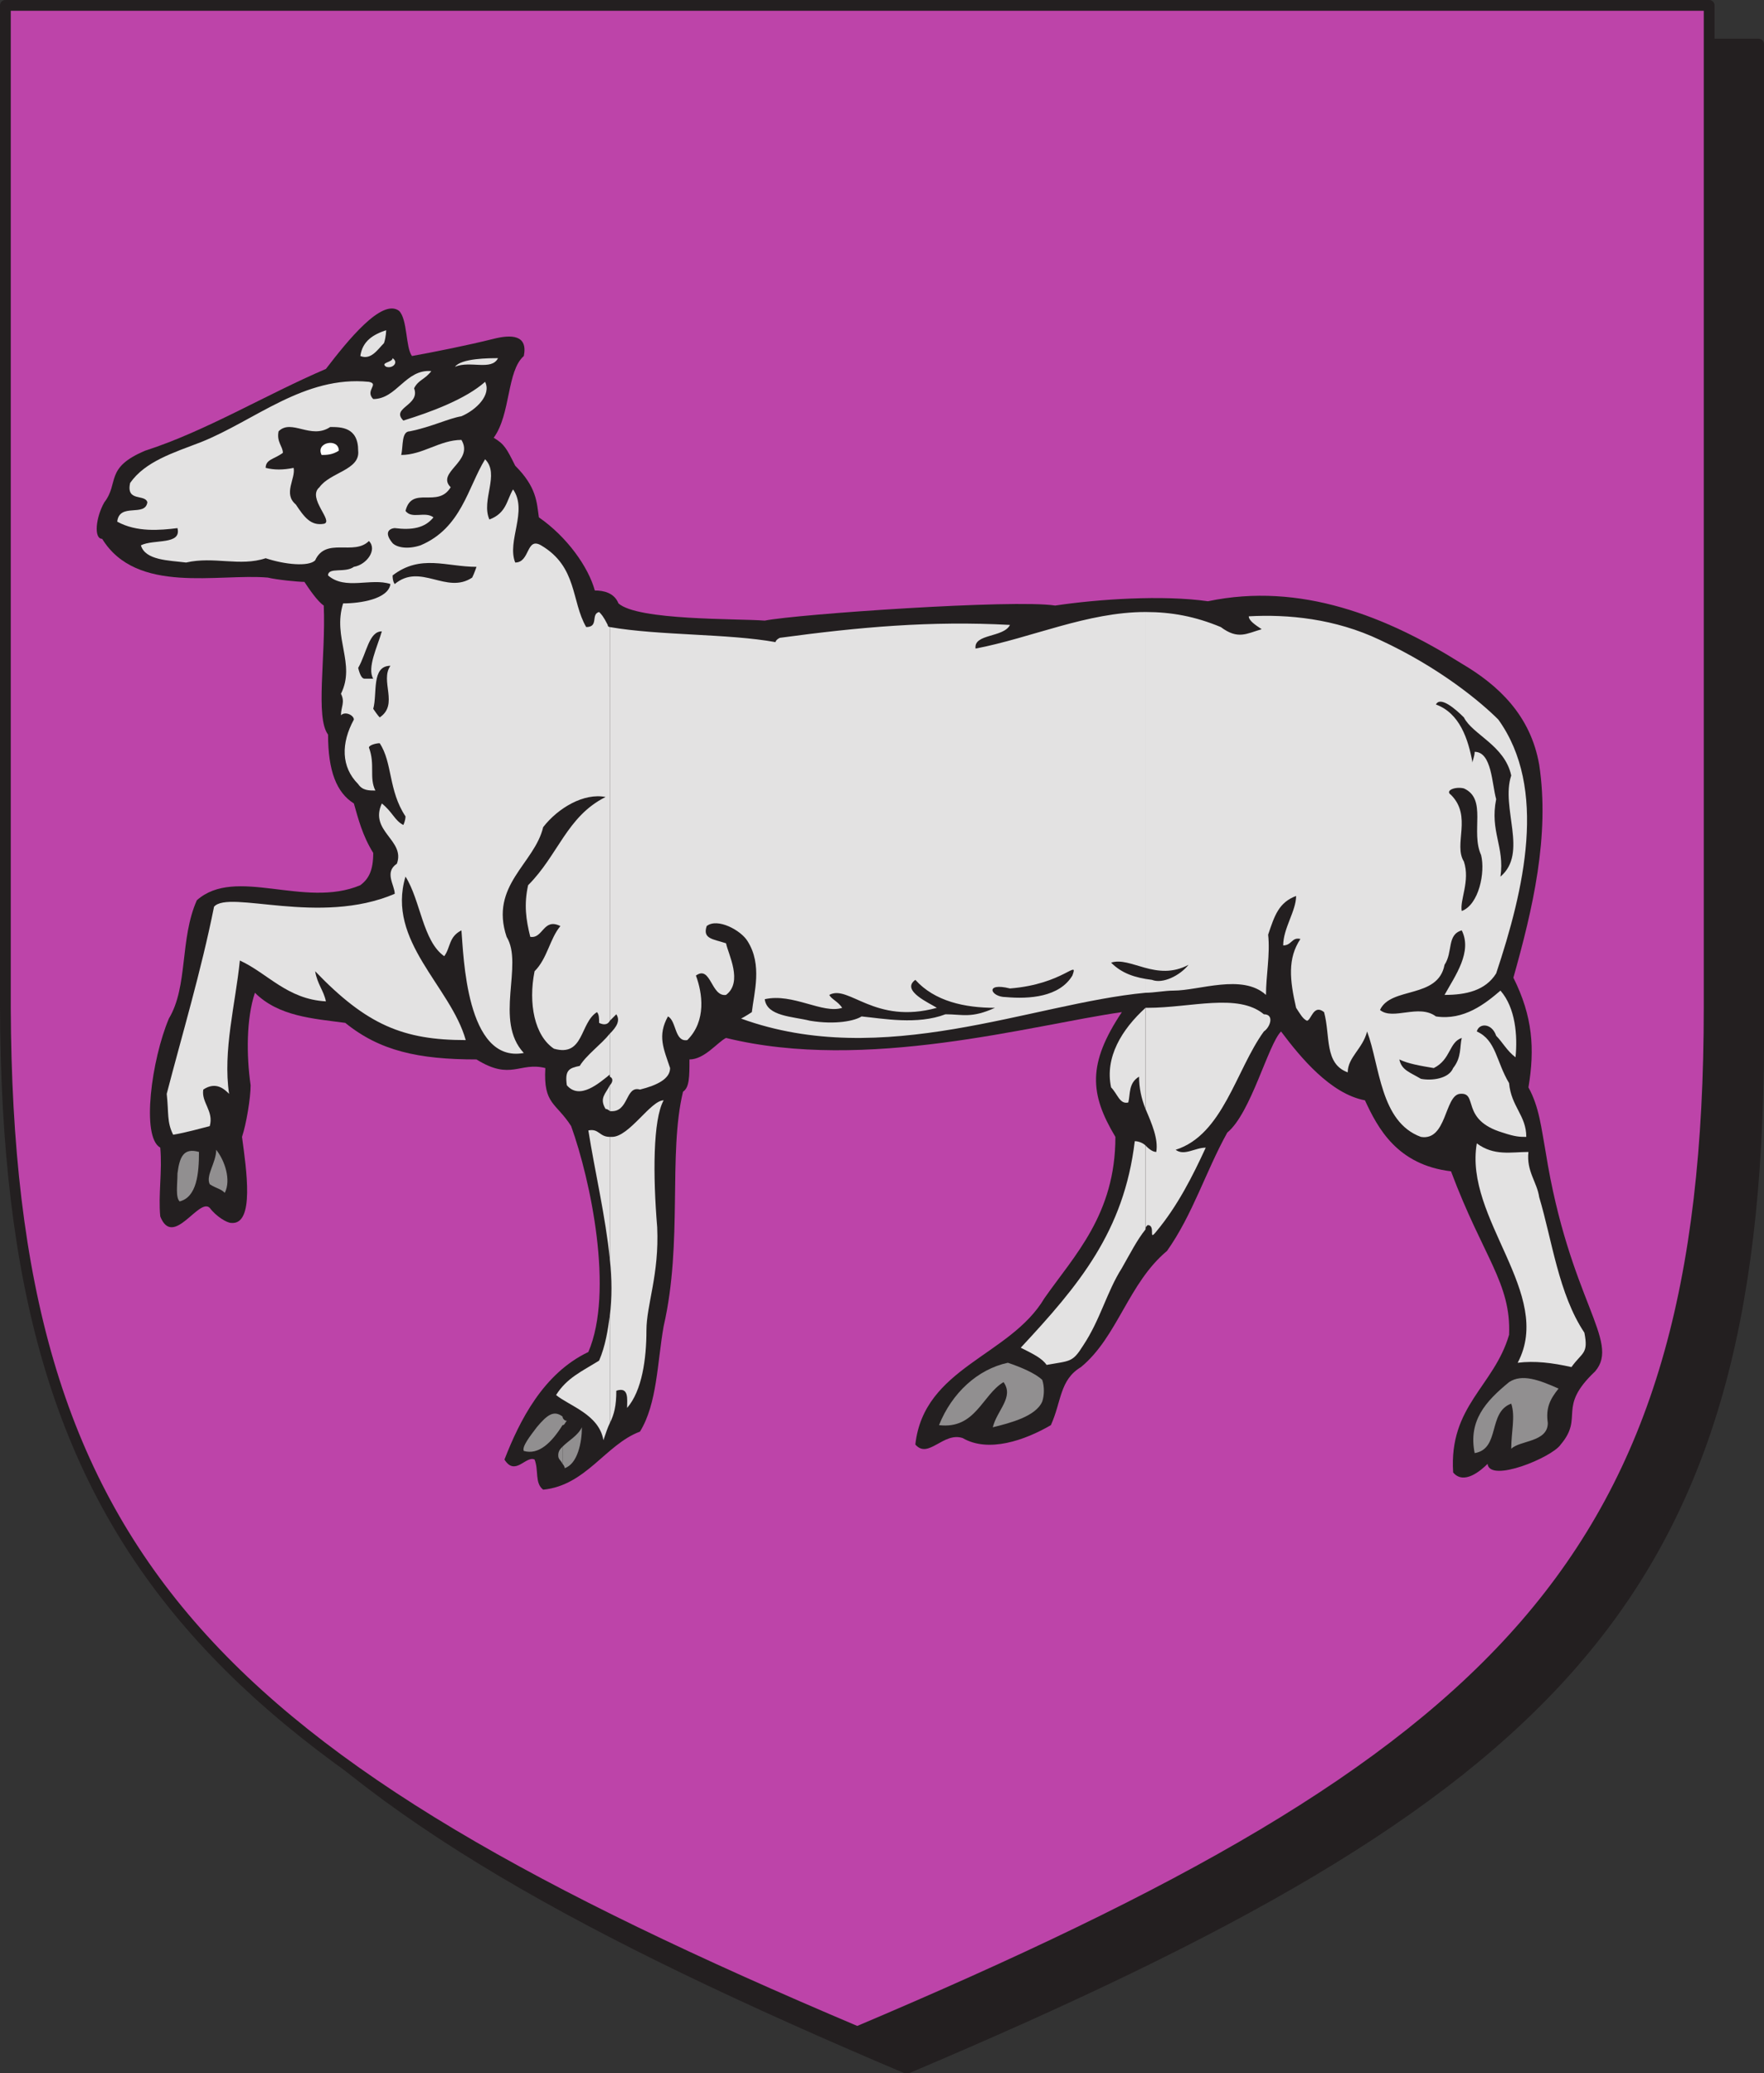 <svg xmlns="http://www.w3.org/2000/svg" width="615" height="722.852"><rect width="100%" height="100%" fill="#333333" stroke="none"/><path fill="#231f20" fill-rule="evenodd" d="M316.125 721.125c225-95.25 296.25-163.5 297-357V15.375h-594v348.75c0 193.5 72 261.75 297 357"/><path fill="none" stroke="#231f20" stroke-linecap="round" stroke-linejoin="round" stroke-miterlimit="10" stroke-width="3.75" d="M316.125 721.125c225-95.25 296.25-163.5 297-357V15.375h-594v348.75c0 193.5 72 261.75 297 357zm0 0"/><path fill="#bd44a9" fill-rule="evenodd" d="M298.875 708.375c225-95.25 297-164.25 297-357V1.875h-594v349.5c.75 192.75 72 261.75 297 357"/><path fill="none" stroke="#231f20" stroke-linecap="round" stroke-linejoin="round" stroke-miterlimit="10" stroke-width="3.75" d="M298.875 708.375c225-95.25 297-164.25 297-357V1.875h-594v349.5c.75 192.75 72 261.75 297 357zm0 0"/><path fill="#231f20" fill-rule="evenodd" d="M189.375 519.375c15-1.5 21.75-15.75 33.75-20.25 6-9.75 6-24 8.25-36.75 6.75-29.25 1.5-60 6.75-81.75 2.25-1.5 2.25-5.25 2.25-11.25 5.25 0 9.75-6 12.75-7.5 48.75 12 106.5-4.5 138-9-12 18-11.25 28.5-2.25 43.5 0 27-14.25 41.25-24.75 56.25-12 20.25-42 24-45 51 4.5 5.25 9.75-4.5 16.5-2.25 9 5.25 21.75.75 30.75-4.5 3.75-8.25 3-15.75 10.5-20.25 12.75-10.5 16.5-29.25 30-40.5 9-12.75 13.5-27.75 21-41.25 8.25-6.75 14.25-30.75 18.75-35.25 6.75 9 17.25 21.75 29.25 24 4.5 9.75 11.25 22.5 30 24.75 11.25 30 21 39 20.25 57-5.25 18-21 24.75-19.5 48 3.75 4.5 9.75-.75 12-3 .75 6.75 22.5-2.25 25.5-6.75 8.25-9.75-1.5-12.75 12-25.5 9-10.5-9-24.75-17.25-76.5-1.5-8.25-2.25-15.75-6-22.5 2.25-13.5 1.5-24.75-5.25-38.25 6.75-24 12.75-49.5 9-74.25-3-17.25-14.25-27.75-27-35.25-26.25-16.5-56.25-28.5-88.5-21.75-15.75-2.25-38.25-.75-53.25 1.5-14.25-2.25-90 3-101.25 5.25-9.75-.75-44.25 0-51-6-1.5-3.75-5.25-4.5-8.25-4.5-2.25-8.25-9.75-18.75-19.5-25.5-.75-5.25-.75-10.5-8.25-18-3-6-3.75-7.5-7.5-9.75 6-8.25 4.5-23.25 10.5-28.5 1.5-7.5-4.5-7.5-10.5-6-9 2.25-20.25 4.5-28.5 6-2.25-3-1.5-12.75-4.5-15.75-6-4.5-18 10.5-25.5 20.25-21 9-42 21.75-63 28.5-14.25 6-9 11.25-14.25 18-3 5.25-3.75 12.75-.75 12.75 12 19.5 40.5 12 57.75 13.5 3 .75 10.5 1.5 12.75 1.5 1.5 2.25 4.5 6.75 6.75 8.25.75 18-3 39 1.5 45 0 12.75 3 20.25 9 24 1.5 5.25 3 11.25 6.75 17.25 0 6-1.5 9-4.5 11.25-19.5 8.25-43.5-6.75-57 5.25-6 13.5-3 30-9.75 41.25-6 14.25-9.75 41.25-3 45 .75 8.25-.75 16.5 0 24 4.5 11.25 13.5-6.75 17.25-3 2.25 3 6 5.25 7.5 5.25 8.25.75 5.25-18.75 3.75-30 1.5-4.5 3-13.5 3-18-1.5-10.5-1.5-23.25 1.5-32.25 8.25 8.25 20.25 9 31.5 10.5 12 9.75 25.5 12.75 45.75 12.75 12 7.5 15 .75 24 3-.75 12.75 3.75 12 9 20.25 6.75 18.75 15 57.75 6 78.75-15.75 7.5-24 24-29.25 37.5 3.75 6 7.5-1.5 10.5 0 1.5 3.75 0 8.25 3 10.5"/><path fill="#918f90" fill-rule="evenodd" d="M196.125 504.375v6s.75.75.75 1.5c4.5-1.5 6-9 6-14.25-1.5 3-4.5 4.5-6.75 6.75m0-10.5v3c.75 0 .75-.75 1.5-1.5-.75 0-1.5-.75-1.5-1.5m347.25-9.75c-6.75-3-12.75-5.25-17.25-2.25-8.25 6.75-14.25 13.5-12 24.75 9-1.5 4.5-14.25 12.75-17.25 1.5 4.5 0 9.75 0 15.75 3-3 12.75-2.25 12.75-9-.75-5.25.75-8.25 3.75-12m-180-3c-2.25-2.25-7.5-4.5-12-6-10.5 2.25-19.5 10.5-24 21.75 12.75 1.5 15-10.5 22.5-15 3.75 5.25-2.25 9.75-3.75 15.75 6-1.5 15-3.75 17.25-9 .75-2.25.75-5.25 0-7.5m-300.75-62.25c6-1.5 6.75-9.75 6.75-17.25-5.25-1.5-6.75 1.5-7.5 7.5 0 3.75-.75 8.25.75 9.75m133.5 78v-3c-3-2.25-5.25-.75-9 3.75-2.25 3-5.25 6.75-4.5 8.25 5.25 1.5 9.75-3 13.5-9"/><path fill="#918f90" fill-rule="evenodd" d="M196.125 510.375v-6c-.75.75-1.5 1.5-1.5 3s.75 1.5 1.5 3m-117.75-94.5c2.25-4.5 0-11.25-3-15 0 4.5-3.75 9-2.25 12 2.25 1.5 3.75 1.5 5.25 3"/><path fill="#e3e2e2" fill-rule="evenodd" d="M399.375 399.375v29.25c0-.75 0-.75.75-1.5 3 0 0 6 3 2.25 7.5-9 12.75-19.5 17.25-29.25-3.75 0-7.5 3-10.5.75 16.5-5.25 21-27.75 30.75-41.25 2.25-1.5 3.75-6 0-6-9-7.5-25.5-2.25-40.5-2.25h-.75v35.25c2.25 5.25 4.5 10.5 3.75 15-1.5 0-3-1.5-3.75-2.25"/><path fill="#e3e2e2" fill-rule="evenodd" d="M399.375 213.375v132.75c3 0 6.75-.75 9.75-.75 9 0 24-6 32.25 1.5 0-6.75 1.5-14.25.75-21 2.25-6.75 3.75-11.25 9.75-13.5 0 5.25-4.5 11.25-4.5 17.25 3 0 3-3 6-2.25-4.5 6.75-3.75 14.25-1.5 24 1.5 2.25 2.25 3.75 3.75 4.5 1.5 0 2.25-6 6-3 2.25 8.25 0 18 8.25 21 0-5.25 5.25-8.25 6.75-14.25 4.5 12 4.5 31.5 18.75 36.75 9 1.5 8.25-14.25 13.5-15 6.75-.75 0 9 15 13.5 4.5 1.5 6 1.5 8.25 1.5 0-7.5-5.25-10.5-6-18.75-4.5-7.5-4.5-15-11.25-18 .75-3 5.25-3 6.75 1.5 2.25 2.25 3.75 5.25 6.75 7.5.75-7.5 0-17.25-5.25-23.25-5.25 4.5-12.75 10.5-22.5 9-6-4.5-15 1.5-19.5-2.25 3.75-8.25 20.25-3.75 22.5-15.75 3-4.5.75-10.5 6-12 3.75 7.5-2.25 15.75-6 22.5 7.5 0 14.25-1.5 18-7.5 9.75-29.25 18-64.5.75-88.5-6-6-20.25-18-41.25-27.75-15.75-7.5-32.25-9-45.75-8.25 0 1.5 2.25 3 4.5 4.5-5.25 1.5-8.25 3.75-14.25-.75-9-3.75-17.25-5.25-26.25-5.25m129.75 261.75c6-.75 12 0 18.75 1.5 3.75-5.25 6-4.5 4.5-12-9-13.5-11.25-32.25-15.75-47.25-.75-5.25-4.5-9-3.75-15.75-6 0-12 1.5-18-3-4.5 26.25 27 52.5 14.25 76.5m-129.75-129v-132.75c-20.25 0-39.75 9-59.25 12.75-.75-5.25 9.75-3.75 12-8.25-27.75-1.5-52.5.75-80.25 4.5-1.5.75-1.5 1.5-1.5 1.5-16.5-3-40.5-2.25-57.75-5.25v137.25l2.25-2.25c1.5 2.25 0 4.5-2.25 6.75v15c1.5.75.75 2.25 0 3v9c6.75.75 5.25-9 10.5-7.5 6-1.5 10.5-3.75 10.5-7.5-2.25-6.75-4.5-11.25-.75-18 3 1.5 2.25 9 6.75 8.25 6.75-6.75 5.25-16.5 3-22.5 5.25-3.75 5.25 7.5 10.5 6.75 6-4.5.75-14.25 0-18-4.5-1.5-8.25-1.5-6.75-6 3.75-3 12 1.5 14.25 5.25 5.25 8.25 2.25 18 1.5 24.75-2.25 1.5-3.75 2.25-3.75 2.25 49.5 18 101.25-5.25 141-9m0 40.5v-35.25c-8.25 7.5-14.25 17.25-12 27.75 2.25 2.25 3 6 6 5.25.75-3 0-6.75 3.75-9 0 3.75.75 7.5 2.25 11.25m0 42v-29.25c-.75-.75-2.25-1.5-3.75-1.5-3.75 31.5-19.5 50.25-39.75 72 4.5 2.25 7.5 3.75 9 6 8.25-1.5 9-.75 12.75-6.75 6-9 8.25-18.75 13.5-27 3-5.25 5.25-9.75 8.25-13.5"/><path fill="#e3e2e2" fill-rule="evenodd" d="M212.625 458.625v37.5c1.5-3 2.25-6 2.25-11.25 4.5-1.5 3.75 3 3.75 6 5.25-6 6.75-17.25 6.75-27 0-9 4.5-19.5 3.75-36-1.5-18-1.5-37.5 2.25-44.25-4.5 0-12 12.75-18 12.75h-.75v42.75c.75 6.75.75 13.5 0 19.5m0-102.75v-137.25s-.75 0-.75-.75c-1.5-3-2.25-3.75-3-4.5-3 .75 0 5.25-4.5 5.25-5.25-9-3-21-15.75-28.5-5.25-3-3.75 6-9 6-3-7.5 4.5-18-.75-25.5-2.25 3.75-2.25 8.25-8.25 10.5-3-6.75 3.75-15.75-1.5-21-6 9.75-8.25 24-22.5 30-4.5 1.5-8.25.75-9.75-.75-3.75-4.5 0-5.25.75-5.25 6 .75 10.5 0 13.5-3.75-3-2.25-7.5.75-9.75-2.25 2.25-9 11.25-.75 15.75-8.25-5.25-5.25 8.25-9 3.75-16.5-7.5 0-13.5 5.25-21 5.25.75-3 0-8.25 3-8.25 7.5-1.5 13.5-4.5 18-5.25 5.25-2.25 10.5-7.5 8.25-12-6.75 6-18.75 10.5-28.5 13.5-4.5-4.5 6-5.25 3.75-11.25 1.5-3 3.75-3 6-6-9-.75-12 9.75-20.25 9.75-3-3 2.25-5.25-1.5-6-22.5-2.25-39.75 13.5-58.5 21-9.75 3.75-19.5 6.75-24.75 14.25-1.5 6.75 5.25 3.75 6 6.75-.75 5.25-9.75 0-10.5 6.75 6.75 3.75 15 3 21 2.25 1.5 6-8.25 3.75-12.75 6 1.5 5.25 9.75 5.25 15.75 6 9.75-2.25 18.75 1.5 27.75-1.5 6.75 2.25 15 3 17.25.75 3.75-8.25 13.5-1.5 18.75-6.75 3 3-.75 8.25-5.25 9-3 2.25-9 0-9 3 6 5.25 15 .75 21.75 3-.75 5.25-10.5 6.75-16.5 6.75-3.75 12 4.5 21-.75 31.5 1.5 3 0 4.5 0 7.5 1.5-1.5 4.5 0 4.5 1.5-4.5 8.25-4.5 16.5 1.5 22.5 1.5 2.25 3.75 2.25 6 2.25-2.25-4.5 0-9-2.25-15 0-.75 2.25-1.5 3.75-1.5 4.5 6.75 3 16.5 9 25.5 0 1.5-.75 3-.75 3-3-1.5-3.75-4.5-7.5-7.5-4.5 9.75 8.25 12.75 5.25 21-4.5 3-.75 7.5-.75 10.5-26.25 11.25-57.75-1.5-63 4.5-4.5 22.5-11.25 45-16.5 65.25.75 6.75 0 9.75 2.25 14.25 4.5-.75 9.75-2.25 12.75-3 1.5-5.25-3-8.25-2.25-12.75 4.5-3 7.5 0 9 1.5-2.25-15 2.25-31.5 3.75-46.5 9.75 4.5 16.5 13.5 30 14.25-.75-3.75-3-6-3.75-10.5 18 18.75 30.75 24 52.5 24-5.25-18.75-27.75-34.5-21-57 5.25 8.25 6 22.5 13.5 27.75 2.25-3 1.5-6.75 6-9 .75 8.25 1.5 46.5 21.75 42.75-10.5-11.25 0-30.75-6-40.5-6-18 9.75-25.5 12.75-38.25 5.25-6.75 14.25-12 21.75-10.5-13.5 6.75-16.5 20.25-27 30.75-1.5 6.75-.75 12 .75 18 4.5.75 4.5-6.75 10.5-3.75-3.75 4.5-4.5 11.25-9 15.75-2.25 11.25 0 22.5 6.75 27 10.5 3 9-9 15-12.75.75.75.75 2.25.75 3.75 1.5.75 3 .75 3.75-.75m0 19.5v-15c-3 3.75-8.25 7.5-10.5 11.25-3.75.75-5.25 1.5-4.5 6.75 4.5 5.25 11.25-.75 15-3.75v.75m0 12v-9c-1.5 3-3.75 4.5-1.5 8.25.75 0 1.5.75 1.5.75"/><path fill="#e3e2e2" fill-rule="evenodd" d="M212.625 439.125v-42.75c-3.75 0-3.75-3-7.5-2.25 2.25 14.25 6 30 7.5 45m0 57v-37.5c-.75 5.25-1.5 10.5-3.75 15.75-6 3.75-11.25 6-15 12 4.5 3.75 15 6.75 16.5 15.75.75-2.25 1.5-4.5 2.25-6m-78-368.25c2.25.75 4.5-1.5 2.25-3 0 1.5-4.5 1.5-2.25 3m24 0c5.25-2.25 12.75 1.5 15-3-3 0-12.75 0-15 3m-33-3.75c3.75 1.5 6-2.25 8.25-4.5.75-2.25.75-4.5.75-4.5-4.5 1.5-8.25 3.75-9 9"/><path fill="#231f20" fill-rule="evenodd" d="M495.375 376.125c3.75.75 9.75 0 11.25-3.75 3-3.75 2.25-7.5 3-10.5-4.5 1.5-3.75 7.5-9.75 10.5-4.5-.75-9-1.5-12-3 .75 3.75 3.75 4.5 7.5 6.75m-213-20.25c9 1.5 15.75 0 18-1.5 7.5.75 19.5 3 29.25-.75 6 0 9 1.5 17.25-2.25-10.5 0-21-2.25-27.75-9.75-5.25 3.75 5.25 8.25 7.5 9.75-21.75 6-30.75-8.25-37.5-4.5.75 1.5 3 2.25 4.5 4.5-6.75 2.25-17.25-5.25-27-3 .75 6 9.75 6 15.75 7.5m68.25-8.25c8.25.75 18.75 0 23.25-7.5 2.25-6-3 3-21.75 4.5-9-2.25-6.75 3-1.5 3m51-6c3.75 1.5 9.75-1.5 12.75-5.25-11.25 6-20.25-3-27-.75 3.75 3.75 8.25 5.25 14.25 6m108-24c6-2.25 8.25-13.5 6.75-19.5-3.75-8.25 2.25-19.5-6-23.25-3-.75-6.75.75-4.5 2.25 7.5 7.5.75 17.25 4.5 23.25 2.25 6.75-1.5 13.5-.75 17.25"/><path fill="#231f20" fill-rule="evenodd" d="M523.125 305.625c9.75-8.25 0-24 3.75-35.25-2.25-10.5-13.5-14.25-16.5-20.25-3-3-8.25-7.5-9.75-4.5 8.25 3 11.25 12 12.75 20.25 0-.75.75-2.25.75-3.75 6 0 6 11.25 7.5 16.5-2.25 11.25 3 16.5 1.5 27m-390.75-55.5c6.75-4.5 0-12.75 3.75-18-6.75 0-4.5 9.75-6 15 1.5 2.25 2.25 3 2.25 3m-5.25-13.5h3c-2.25-3.75 1.5-11.25 3-16.5-4.5 0-5.25 7.5-8.25 12.75.75 3 1.5 3.75 2.25 3.75m10.5-33c9-7.5 18 3.75 27-2.25.75-1.5 1.5-3.75 1.5-3.75-10.5 0-19.5-4.5-29.25 3 0 2.25.75 3 .75 3m-24.75-21c3.75-.75-6-9-1.5-12.75 3.75-5.25 14.25-6 13.5-12.75 0-8.25-6-8.25-9.75-8.25-6.75 4.5-13.5-3-18 1.5-.75 3.75 1.5 5.25 1.5 7.5-3 2.25-6 2.25-6 5.25 3 .75 6 .75 9.75 0 .75 3.75-3.75 9 .75 12.75 3 4.5 5.25 7.5 9.75 6.75"/><path fill="#fff" fill-rule="evenodd" d="M112.125 158.625c1.5 0 3.75 0 6-1.5 0-4.5-8.25-3-6 1.5"/></svg>
